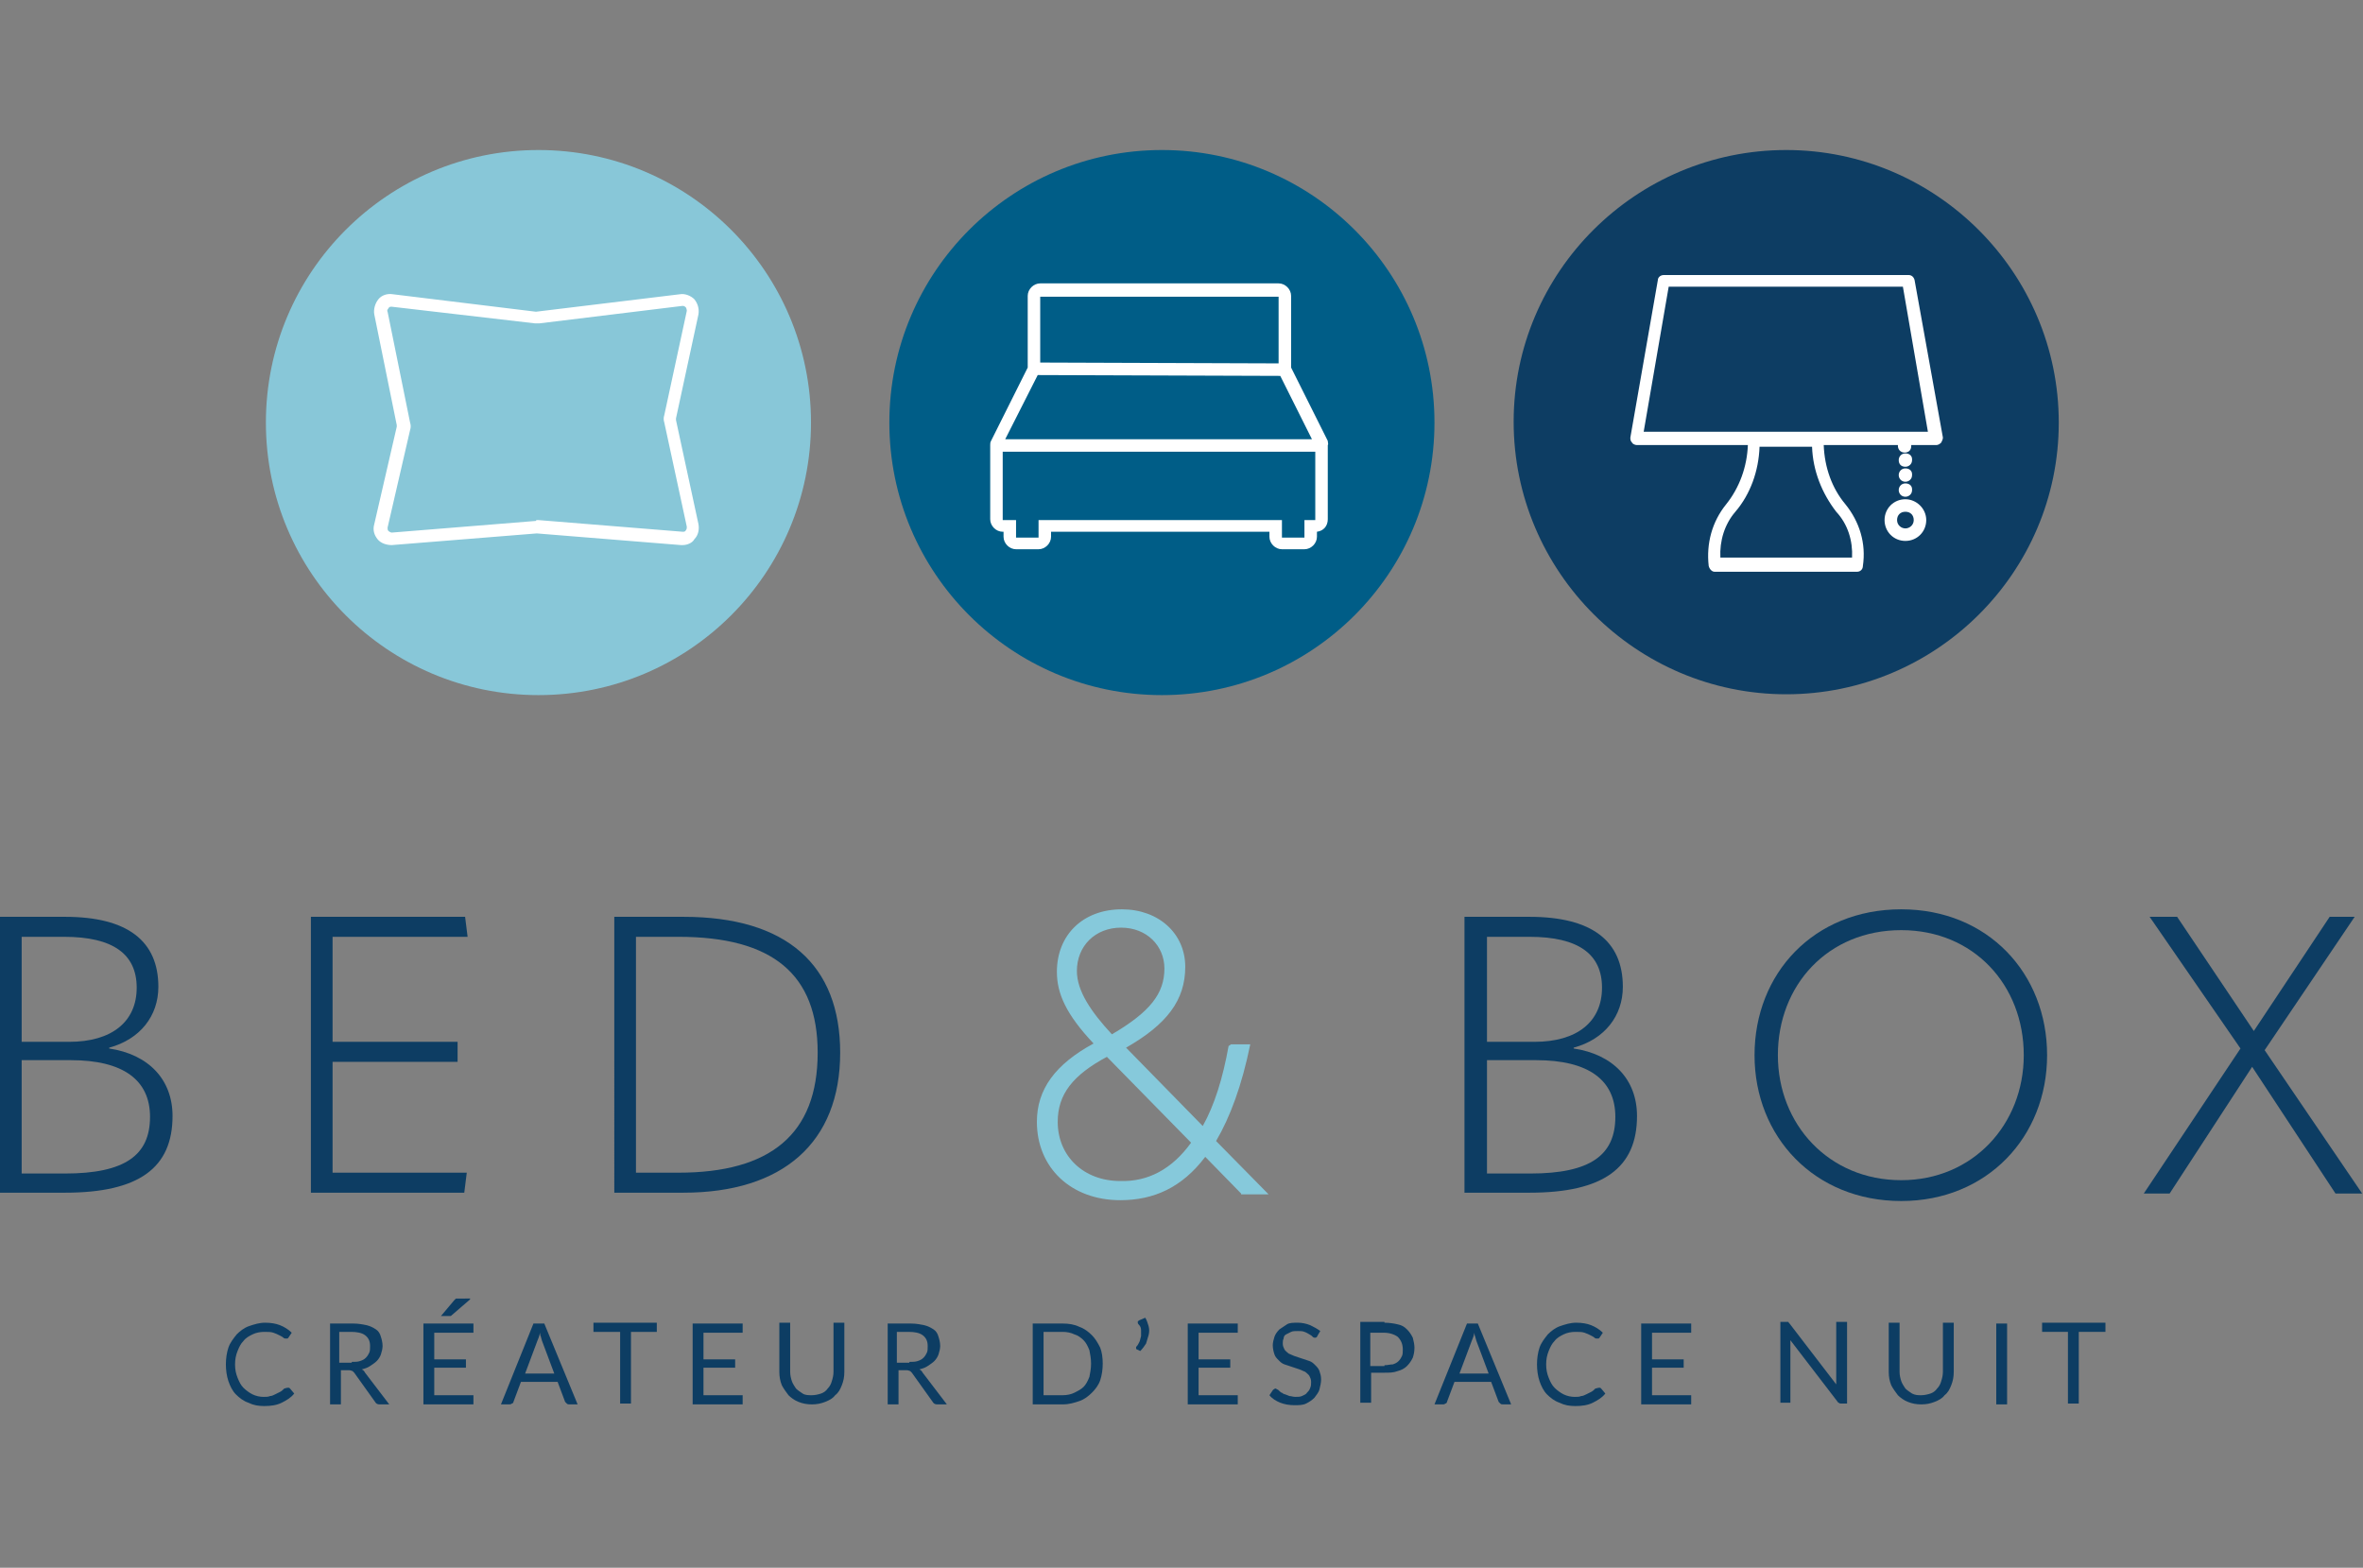 <?xml version="1.0" encoding="utf-8"?>
<!-- Generator: Adobe Illustrator 22.1.0, SVG Export Plug-In . SVG Version: 6.00 Build 0)  -->
<svg version="1.1" xmlns="http://www.w3.org/2000/svg" xmlns:xlink="http://www.w3.org/1999/xlink" x="0px" y="0px"
	 viewBox="0 0 283.5 188.1" style="enable-background:new 0 0 283.5 188.1;" xml:space="preserve">
<rect x="0" y="0" width="283.5" height="188.1" fill="#808080" stroke="none"/>
<style type="text/css">
	.st0{fill:#0D3D63;}
	.st1{fill:#86C9DB;}
	.st2{fill:#88C7D8;}
	.st3{fill:#FFFFFF;}
	.st4{fill:#005D87;}
</style>
<g id="Laag_1">
	<g>
		<g>
			<path class="st0" d="M0,110h7.8c7.5,0,11.2,2.9,11.2,8.4c0,3.5-2.2,6.3-5.9,7.3v0.1c4.7,0.7,7.6,3.7,7.6,8.1
				c0,6.2-4,9.2-12.9,9.2H0V110z M8.3,125c5.1,0,8.1-2.4,8.1-6.5c0-4-2.8-6.1-8.7-6.1H2.6V125H8.3z M7.8,140.8
				c7.2,0,10.2-2.2,10.2-6.8c0-4.4-3.2-6.8-9.5-6.8H2.6v13.6H7.8z"/>
			<path class="st0" d="M55.8,110l0.3,2.4H39.9V125h15v2.4h-15v13.3H56l-0.3,2.4H37.3V110H55.8z"/>
			<path class="st0" d="M73.7,110H82c12.4,0,18.8,5.8,18.8,16.3c0,10.8-6.9,16.8-18.8,16.8h-8.3V110z M81.4,140.7
				c11,0,16.7-4.6,16.7-14.4c0-9.4-5.4-13.9-16.7-13.9h-5.1v28.3H81.4z"/>
			<path class="st1" d="M148.9,143.2l-4.3-4.4c-2.8,3.7-6.2,5.2-10.2,5.2c-5.9,0-10-3.9-10-9.4c0-3.9,2.2-6.9,6.8-9.4
				c-3.3-3.5-4.4-6-4.4-8.6c0-4.4,3.1-7.5,7.8-7.5c4.4,0,7.6,2.9,7.6,6.9c0,4-2.2,6.9-7.1,9.7l9.2,9.4c1.4-2.5,2.4-5.7,3.1-9.6
				l0.3-0.2h2.3c-1,4.9-2.4,8.7-4.1,11.6l6.3,6.4H148.9z M142.9,137.1l-10.1-10.3c-4.1,2.2-5.9,4.5-5.9,7.8c0,4.1,3.1,7.1,7.5,7.1
				C137.7,141.8,140.6,140.3,142.9,137.1z M133.4,124.1L133.4,124.1c4.6-2.7,6.3-4.9,6.3-7.9c0-2.7-2.1-4.9-5.2-4.9
				c-3.1,0-5.3,2.2-5.3,5.2C129.2,118.9,130.9,121.4,133.4,124.1z"/>
			<path class="st0" d="M175.7,110h7.8c7.5,0,11.2,2.9,11.2,8.4c0,3.5-2.2,6.3-5.9,7.3v0.1c4.7,0.7,7.6,3.7,7.6,8.1
				c0,6.2-4,9.2-12.9,9.2h-7.8V110z M184.1,125c5.1,0,8.1-2.4,8.1-6.5c0-4-2.8-6.1-8.7-6.1h-5.1V125H184.1z M183.6,140.8
				c7.2,0,10.2-2.2,10.2-6.8c0-4.4-3.2-6.8-9.5-6.8h-5.9v13.6H183.6z"/>
			<path class="st0" d="M210.5,126.6c0-9.8,7.1-17.5,17.6-17.5c10.4,0,17.5,7.7,17.5,17.5c0,9.8-7.2,17.5-17.5,17.5
				C217.7,144.1,210.5,136.4,210.5,126.6z M242.8,126.6c0-8.4-6-15-14.7-15c-8.8,0-14.8,6.6-14.8,15c0,8.3,6.1,15,14.8,15
				C236.7,141.6,242.8,134.9,242.8,126.6z"/>
			<path class="st0" d="M268.8,125.8L257.9,110h3.3l9.2,13.7l9.1-13.7h3L271.7,126l11.7,17.2h-3.2l-10-15.2l-9.9,15.2h-3.1
				L268.8,125.8z"/>
		</g>
		<g>
			<path class="st0" d="M34.6,166.5c0.1,0,0.1,0,0.2,0.1l0.5,0.6c-0.4,0.5-0.9,0.8-1.5,1.1c-0.6,0.3-1.3,0.4-2.1,0.4
				c-0.7,0-1.3-0.1-1.9-0.4c-0.6-0.2-1.1-0.6-1.5-1c-0.4-0.4-0.7-1-0.9-1.6c-0.2-0.6-0.3-1.3-0.3-2c0-0.7,0.1-1.4,0.3-2
				c0.2-0.6,0.6-1.1,1-1.6c0.4-0.4,0.9-0.8,1.5-1c0.6-0.2,1.2-0.4,1.9-0.4c0.7,0,1.3,0.1,1.8,0.3c0.5,0.2,1,0.5,1.4,0.9l-0.4,0.6
				c0,0-0.1,0.1-0.1,0.1c0,0-0.1,0-0.2,0c-0.1,0-0.2,0-0.3-0.1c-0.1-0.1-0.3-0.2-0.5-0.3c-0.2-0.1-0.4-0.2-0.7-0.3
				c-0.3-0.1-0.6-0.1-1.1-0.1c-0.5,0-1,0.1-1.4,0.3c-0.4,0.2-0.8,0.4-1.1,0.8c-0.3,0.3-0.5,0.7-0.7,1.2c-0.2,0.5-0.3,1-0.3,1.6
				c0,0.6,0.1,1.1,0.3,1.6c0.2,0.5,0.4,0.9,0.7,1.2c0.3,0.3,0.7,0.6,1.1,0.8s0.9,0.3,1.3,0.3c0.3,0,0.6,0,0.8-0.1
				c0.2,0,0.4-0.1,0.6-0.2c0.2-0.1,0.4-0.2,0.6-0.3c0.2-0.1,0.3-0.2,0.5-0.4C34.4,166.5,34.5,166.5,34.6,166.5z"/>
			<path class="st0" d="M46.7,168.5h-1.2c-0.2,0-0.4-0.1-0.5-0.3l-2.5-3.5c-0.1-0.1-0.2-0.2-0.2-0.2c-0.1,0-0.2-0.1-0.4-0.1h-1v4.1
				h-1.3v-9.7h2.8c0.6,0,1.1,0.1,1.6,0.2c0.4,0.1,0.8,0.3,1.1,0.5c0.3,0.2,0.5,0.5,0.6,0.9c0.1,0.3,0.2,0.7,0.2,1.1
				c0,0.3-0.1,0.7-0.2,1s-0.3,0.6-0.5,0.8c-0.2,0.2-0.5,0.4-0.8,0.6c-0.3,0.2-0.6,0.3-1,0.4c0.2,0.1,0.3,0.2,0.4,0.4L46.7,168.5z
				 M42.2,163.4c0.4,0,0.7,0,1-0.1c0.3-0.1,0.5-0.2,0.7-0.4c0.2-0.2,0.3-0.4,0.4-0.6c0.1-0.2,0.1-0.5,0.1-0.8c0-0.6-0.2-1-0.6-1.3
				c-0.4-0.3-1-0.4-1.7-0.4h-1.4v3.7H42.2z"/>
			<path class="st0" d="M56.8,167.4l0,1.1h-6v-9.7h6v1.1h-4.7v3.2h3.8v1h-3.8v3.3H56.8z M56.4,155.9l-2.2,1.9
				c-0.1,0.1-0.1,0.1-0.2,0.1c-0.1,0-0.1,0-0.2,0h-0.9l1.6-1.9c0.1-0.1,0.2-0.2,0.2-0.2c0.1,0,0.2,0,0.3,0H56.4z"/>
			<path class="st0" d="M69.3,168.5h-1c-0.1,0-0.2,0-0.3-0.1c-0.1-0.1-0.1-0.1-0.2-0.2l-0.9-2.4h-4.4l-0.9,2.4
				c0,0.1-0.1,0.2-0.2,0.2c-0.1,0.1-0.2,0.1-0.3,0.1h-1l3.9-9.7h1.3L69.3,168.5z M66.5,164.8l-1.5-4c0-0.1-0.1-0.3-0.1-0.4
				c-0.1-0.2-0.1-0.3-0.1-0.5c-0.1,0.4-0.2,0.7-0.3,0.9l-1.5,4H66.5z"/>
			<path class="st0" d="M78.9,159.8h-3.2v8.6h-1.3v-8.6h-3.2v-1.1h7.6V159.8z"/>
			<path class="st0" d="M89.1,167.4l0,1.1h-6v-9.7h6v1.1h-4.7v3.2h3.8v1h-3.8v3.3H89.1z"/>
			<path class="st0" d="M97.4,167.4c0.4,0,0.8-0.1,1.1-0.2c0.3-0.1,0.6-0.3,0.8-0.6c0.2-0.2,0.4-0.5,0.5-0.9
				c0.1-0.3,0.2-0.7,0.2-1.1v-5.9h1.3v5.9c0,0.6-0.1,1.1-0.3,1.6c-0.2,0.5-0.4,0.9-0.8,1.2c-0.3,0.4-0.7,0.6-1.2,0.8
				c-0.5,0.2-1,0.3-1.6,0.3s-1.1-0.1-1.6-0.3c-0.5-0.2-0.9-0.5-1.2-0.8c-0.3-0.4-0.6-0.8-0.8-1.2c-0.2-0.5-0.3-1-0.3-1.6v-5.9h1.3
				v5.9c0,0.4,0.1,0.8,0.2,1.1c0.1,0.3,0.3,0.6,0.5,0.9c0.2,0.2,0.5,0.4,0.8,0.6C96.6,167.4,97,167.4,97.4,167.4z"/>
			<path class="st0" d="M113.6,168.5h-1.2c-0.2,0-0.4-0.1-0.5-0.3l-2.5-3.5c-0.1-0.1-0.2-0.2-0.2-0.2c-0.1,0-0.2-0.1-0.4-0.1h-1v4.1
				h-1.3v-9.7h2.8c0.6,0,1.1,0.1,1.6,0.2c0.4,0.1,0.8,0.3,1.1,0.5c0.3,0.2,0.5,0.5,0.6,0.9c0.1,0.3,0.2,0.7,0.2,1.1
				c0,0.3-0.1,0.7-0.2,1c-0.1,0.3-0.3,0.6-0.5,0.8c-0.2,0.2-0.5,0.4-0.8,0.6c-0.3,0.2-0.6,0.3-1,0.4c0.2,0.1,0.3,0.2,0.4,0.4
				L113.6,168.5z M109.1,163.4c0.4,0,0.7,0,1-0.1c0.3-0.1,0.5-0.2,0.7-0.4c0.2-0.2,0.3-0.4,0.4-0.6c0.1-0.2,0.1-0.5,0.1-0.8
				c0-0.6-0.2-1-0.6-1.3c-0.4-0.3-1-0.4-1.7-0.4h-1.4v3.7H109.1z"/>
			<path class="st0" d="M132.3,163.6c0,0.7-0.1,1.4-0.3,2c-0.2,0.6-0.6,1.1-1,1.5c-0.4,0.4-0.9,0.8-1.5,1c-0.6,0.2-1.2,0.4-2,0.4
				h-3.6v-9.7h3.6c0.7,0,1.4,0.1,2,0.4c0.6,0.2,1.1,0.6,1.5,1c0.4,0.4,0.7,0.9,1,1.5C132.2,162.2,132.3,162.9,132.3,163.6z
				 M130.9,163.6c0-0.6-0.1-1.1-0.2-1.6c-0.2-0.5-0.4-0.9-0.7-1.2s-0.7-0.6-1.1-0.7c-0.4-0.2-0.9-0.3-1.4-0.3h-2.3v7.6h2.3
				c0.5,0,1-0.1,1.4-0.3c0.4-0.2,0.8-0.4,1.1-0.7s0.5-0.7,0.7-1.2C130.8,164.7,130.9,164.2,130.9,163.6z"/>
			<path class="st0" d="M137.4,158.1c0.2,0.3,0.3,0.7,0.4,1c0.1,0.4,0.1,0.7,0,1.1c-0.1,0.3-0.2,0.7-0.3,1c-0.2,0.3-0.4,0.6-0.7,0.9
				l-0.4-0.2c-0.1,0-0.1-0.1-0.1-0.2c0-0.1,0-0.1,0.1-0.2c0.1-0.1,0.2-0.3,0.3-0.5c0.1-0.2,0.1-0.4,0.2-0.7c0-0.2,0-0.5,0-0.7
				c0-0.3-0.1-0.5-0.3-0.7c-0.1-0.1-0.1-0.2-0.1-0.3c0-0.1,0.1-0.1,0.2-0.2L137.4,158.1z"/>
			<path class="st0" d="M148.5,167.4l0,1.1h-6v-9.7h6v1.1h-4.7v3.2h3.8v1h-3.8v3.3H148.5z"/>
			<path class="st0" d="M158.1,160.2c0,0.1-0.1,0.1-0.1,0.2c0,0-0.1,0.1-0.2,0.1c-0.1,0-0.2,0-0.3-0.1c-0.1-0.1-0.2-0.2-0.4-0.3
				c-0.2-0.1-0.3-0.2-0.6-0.3c-0.2-0.1-0.5-0.1-0.8-0.1c-0.3,0-0.6,0-0.8,0.1c-0.2,0.1-0.4,0.2-0.6,0.3c-0.2,0.1-0.3,0.3-0.3,0.5
				c-0.1,0.2-0.1,0.4-0.1,0.6c0,0.3,0.1,0.5,0.2,0.7c0.1,0.2,0.3,0.3,0.5,0.5c0.2,0.1,0.5,0.2,0.7,0.3c0.3,0.1,0.6,0.2,0.9,0.3
				c0.3,0.1,0.6,0.2,0.9,0.3c0.3,0.1,0.5,0.3,0.7,0.5c0.2,0.2,0.4,0.4,0.5,0.7c0.1,0.3,0.2,0.6,0.2,1c0,0.4-0.1,0.8-0.2,1.2
				c-0.1,0.4-0.4,0.7-0.6,1c-0.3,0.3-0.6,0.5-1,0.7c-0.4,0.2-0.9,0.2-1.4,0.2c-0.6,0-1.2-0.1-1.7-0.3c-0.5-0.2-1-0.5-1.3-0.9
				l0.4-0.6c0,0,0.1-0.1,0.1-0.1c0.1,0,0.1-0.1,0.2-0.1c0.1,0,0.1,0,0.2,0.1c0.1,0,0.2,0.1,0.3,0.2c0.1,0.1,0.2,0.2,0.3,0.2
				c0.1,0.1,0.3,0.2,0.4,0.2c0.2,0.1,0.3,0.1,0.5,0.2c0.2,0,0.4,0.1,0.7,0.1c0.3,0,0.6,0,0.8-0.1c0.2-0.1,0.5-0.2,0.6-0.4
				c0.2-0.2,0.3-0.3,0.4-0.6c0.1-0.2,0.1-0.5,0.1-0.7c0-0.3-0.1-0.5-0.2-0.7c-0.1-0.2-0.3-0.3-0.5-0.5c-0.2-0.1-0.5-0.2-0.7-0.3
				c-0.3-0.1-0.6-0.2-0.9-0.3c-0.3-0.1-0.6-0.2-0.9-0.3c-0.3-0.1-0.5-0.3-0.7-0.5c-0.2-0.2-0.4-0.4-0.5-0.7
				c-0.1-0.3-0.2-0.7-0.2-1.1c0-0.3,0.1-0.7,0.2-1c0.1-0.3,0.3-0.6,0.6-0.9c0.3-0.2,0.6-0.4,0.9-0.6s0.8-0.2,1.3-0.2
				c0.5,0,1,0.1,1.5,0.3c0.4,0.2,0.8,0.4,1.2,0.7L158.1,160.2z"/>
			<path class="st0" d="M166.1,158.7c0.6,0,1.2,0.1,1.6,0.2c0.5,0.1,0.8,0.3,1.1,0.6c0.3,0.3,0.5,0.6,0.7,1c0.1,0.4,0.2,0.8,0.2,1.2
				c0,0.5-0.1,0.9-0.2,1.2c-0.2,0.4-0.4,0.7-0.7,1c-0.3,0.3-0.7,0.5-1.1,0.6c-0.5,0.2-1,0.2-1.6,0.2h-1.6v3.6h-1.3v-9.7H166.1z
				 M166.1,163.8c0.4,0,0.7-0.1,1-0.1c0.3-0.1,0.5-0.2,0.7-0.4c0.2-0.2,0.3-0.4,0.4-0.6c0.1-0.2,0.1-0.5,0.1-0.8
				c0-0.6-0.2-1.1-0.6-1.5c-0.4-0.3-1-0.5-1.7-0.5h-1.6v4H166.1z"/>
			<path class="st0" d="M181.3,168.5h-1c-0.1,0-0.2,0-0.3-0.1c-0.1-0.1-0.1-0.1-0.2-0.2l-0.9-2.4h-4.4l-0.9,2.4
				c0,0.1-0.1,0.2-0.2,0.2c-0.1,0.1-0.2,0.1-0.3,0.1h-1l3.9-9.7h1.3L181.3,168.5z M178.6,164.8l-1.5-4c0-0.1-0.1-0.3-0.1-0.4
				c-0.1-0.2-0.1-0.3-0.1-0.5c-0.1,0.4-0.2,0.7-0.3,0.9l-1.5,4H178.6z"/>
			<path class="st0" d="M191.9,166.5c0.1,0,0.1,0,0.2,0.1l0.5,0.6c-0.4,0.5-0.9,0.8-1.5,1.1c-0.6,0.3-1.3,0.4-2.1,0.4
				c-0.7,0-1.3-0.1-1.9-0.4c-0.6-0.2-1.1-0.6-1.5-1c-0.4-0.4-0.7-1-0.9-1.6c-0.2-0.6-0.3-1.3-0.3-2c0-0.7,0.1-1.4,0.3-2
				c0.2-0.6,0.6-1.1,1-1.6c0.4-0.4,0.9-0.8,1.5-1c0.6-0.2,1.2-0.4,1.9-0.4c0.7,0,1.3,0.1,1.8,0.3c0.5,0.2,1,0.5,1.4,0.9l-0.4,0.6
				c0,0-0.1,0.1-0.1,0.1c0,0-0.1,0-0.2,0c-0.1,0-0.2,0-0.3-0.1c-0.1-0.1-0.3-0.2-0.5-0.3c-0.2-0.1-0.4-0.2-0.7-0.3
				c-0.3-0.1-0.6-0.1-1.1-0.1c-0.5,0-1,0.1-1.4,0.3c-0.4,0.2-0.8,0.4-1.1,0.8c-0.3,0.3-0.5,0.7-0.7,1.2c-0.2,0.5-0.3,1-0.3,1.6
				c0,0.6,0.1,1.1,0.3,1.6s0.4,0.9,0.7,1.2c0.3,0.3,0.7,0.6,1.1,0.8c0.4,0.2,0.9,0.3,1.3,0.3c0.3,0,0.6,0,0.8-0.1
				c0.2,0,0.4-0.1,0.6-0.2c0.2-0.1,0.4-0.2,0.6-0.3c0.2-0.1,0.3-0.2,0.5-0.4C191.8,166.5,191.8,166.5,191.9,166.5z"/>
			<path class="st0" d="M202.9,167.4l0,1.1h-6v-9.7h6v1.1h-4.7v3.2h3.8v1h-3.8v3.3H202.9z"/>
			<path class="st0" d="M221.6,158.7v9.7h-0.7c-0.1,0-0.2,0-0.3-0.1c-0.1,0-0.1-0.1-0.2-0.2l-5.6-7.3c0,0.1,0,0.2,0,0.3
				c0,0.1,0,0.2,0,0.3v6.9h-1.2v-9.7h0.7c0.1,0,0.1,0,0.1,0c0,0,0.1,0,0.1,0c0,0,0.1,0,0.1,0.1c0,0,0.1,0.1,0.1,0.1l5.6,7.3
				c0-0.1,0-0.2,0-0.3c0-0.1,0-0.2,0-0.3v-6.9H221.6z"/>
			<path class="st0" d="M230.5,167.4c0.4,0,0.8-0.1,1.1-0.2c0.3-0.1,0.6-0.3,0.8-0.6c0.2-0.2,0.4-0.5,0.5-0.9
				c0.1-0.3,0.2-0.7,0.2-1.1v-5.9h1.3v5.9c0,0.6-0.1,1.1-0.3,1.6c-0.2,0.5-0.4,0.9-0.8,1.2c-0.3,0.4-0.7,0.6-1.2,0.8
				c-0.5,0.2-1,0.3-1.6,0.3c-0.6,0-1.1-0.1-1.6-0.3c-0.5-0.2-0.9-0.5-1.2-0.8c-0.3-0.4-0.6-0.8-0.8-1.2c-0.2-0.5-0.3-1-0.3-1.6v-5.9
				h1.3v5.9c0,0.4,0.1,0.8,0.2,1.1c0.1,0.3,0.3,0.6,0.5,0.9c0.2,0.2,0.5,0.4,0.8,0.6C229.8,167.4,230.1,167.4,230.5,167.4z"/>
			<path class="st0" d="M240.8,168.5h-1.3v-9.7h1.3V168.5z"/>
			<path class="st0" d="M252.6,159.8h-3.2v8.6h-1.3v-8.6H245v-1.1h7.6V159.8z"/>
		</g>
		<g>
			<g>
				<g>
					<circle class="st2" cx="64.6" cy="50.7" r="32.7"/>
				</g>
			</g>
			<g>
				<g>
					<path class="st3" d="M81.9,65.4c-0.1,0-0.1,0-0.2,0l-17.3-1.4l-17.4,1.4c-0.6,0-1.3-0.2-1.7-0.7c-0.4-0.5-0.6-1.1-0.4-1.8
						l2.7-11.7c0-0.1,0-0.1,0-0.2l-2.7-13.3c-0.1-0.6,0.1-1.3,0.5-1.8c0.4-0.5,1.1-0.7,1.7-0.6l17.2,2.1l17.3-2.1
						c0.6-0.1,1.3,0.2,1.7,0.6c0.4,0.5,0.6,1.1,0.5,1.8l-2.7,12.5c0,0.1,0,0.1,0,0.2l2.7,12.5c0.1,0.6,0,1.3-0.5,1.8
						C83.1,65.1,82.5,65.4,81.9,65.4z M64.4,62.4c0.1,0,0.1,0,0.2,0l17.3,1.4l0,0c0.2,0,0.3,0,0.4-0.2c0.1-0.1,0.1-0.3,0.1-0.4
						l-2.7-12.5c-0.1-0.3-0.1-0.6,0-0.9l2.7-12.5c0-0.2-0.1-0.4-0.1-0.4c-0.1-0.1-0.2-0.2-0.4-0.2l-17.2,2.1c-0.2,0-0.3,0-0.5,0
						L47,36.8c-0.2,0-0.3,0-0.4,0.2c-0.1,0.1-0.2,0.3-0.1,0.4l2.7,13.3c0.1,0.3,0.1,0.6,0,0.9l-2.7,11.7c0,0.2,0,0.3,0.1,0.4
						c0.1,0.1,0.3,0.2,0.4,0.2l17.3-1.4C64.3,62.4,64.4,62.4,64.4,62.4z"/>
				</g>
			</g>
			<g>
				<g>
					<g>
						<path class="st0" d="M214.3,83.3c-18,0-32.7-14.7-32.7-32.7S196.3,18,214.3,18S247,32.7,247,50.7S232.3,83.3,214.3,83.3z"/>
					</g>
				</g>
			</g>
			<g>
				<g>
					<g>
						<path class="st3" d="M229.7,33.6c-0.1-0.4-0.4-0.6-0.7-0.6h-29.4c-0.4,0-0.7,0.3-0.7,0.6l-3.3,18.9c0,0.2,0,0.4,0.2,0.6
							c0.1,0.2,0.4,0.3,0.6,0.3h13.3c-0.1,2.6-1,5.1-2.6,7.1c-1.7,2.1-2.4,4.7-2.1,7.4c0.1,0.4,0.4,0.7,0.7,0.7h17.1
							c0.4,0,0.7-0.3,0.7-0.7c0.4-2.7-0.4-5.3-2.1-7.4c-1.6-1.9-2.5-4.4-2.6-7.1h8.9c0,0,0,0.1,0,0.1c0,0.4,0.3,0.8,0.8,0.8
							s0.8-0.3,0.8-0.8v-0.1c0,0,0,0,0,0h3c0.2,0,0.4-0.1,0.6-0.3c0.1-0.2,0.2-0.4,0.2-0.6L229.7,33.6z M222.2,66.9h-15.8
							c-0.1-2,0.5-4,1.8-5.5c1.8-2.1,2.8-4.9,2.9-7.8h6.3c0.1,2.9,1.2,5.6,2.9,7.8C221.7,62.9,222.3,64.9,222.2,66.9z M197.2,51.8
							l3-17.4h28.1l3,17.4H197.2z"/>
					</g>
				</g>
				<g>
					<g>
						<path class="st3" d="M228.6,59.9c-1.4,0-2.5,1.1-2.5,2.5s1.1,2.5,2.5,2.5s2.5-1.1,2.5-2.5S229.9,59.9,228.6,59.9z M228.6,63.4
							c-0.5,0-1-0.4-1-1s0.4-1,1-1s1,0.4,1,1S229.1,63.4,228.6,63.4z"/>
					</g>
				</g>
				<g>
					<g>
						<path class="st3" d="M228.6,56c0.4,0,0.8-0.3,0.8-0.8v-0.1c0-0.4-0.3-0.7-0.8-0.7s-0.8,0.4-0.8,0.8
							C227.8,55.7,228.1,56,228.6,56z"/>
					</g>
				</g>
				<g>
					<g>
						<path class="st3" d="M228.6,57.8c0.4,0,0.8-0.3,0.8-0.8v-0.1c0-0.4-0.3-0.7-0.8-0.7s-0.8,0.4-0.8,0.8S228.1,57.8,228.6,57.8z"
							/>
					</g>
				</g>
				<g>
					<g>
						<path class="st3" d="M228.6,59.6c0.4,0,0.8-0.3,0.8-0.8v-0.1c0-0.4-0.3-0.7-0.8-0.7s-0.8,0.4-0.8,0.8
							C227.8,59.2,228.1,59.6,228.6,59.6z"/>
					</g>
				</g>
			</g>
			<g>
				<circle class="st4" cx="139.4" cy="50.7" r="32.7"/>
			</g>
			<g>
				<path class="st3" d="M159.3,52.9l-4.4-8.8v-8.6c0-0.8-0.7-1.5-1.5-1.5h-28.6c-0.8,0-1.5,0.7-1.5,1.5v8.6l-4.3,8.6l-0.1,0.2
					c-0.1,0.2-0.1,0.3-0.1,0.5v8.9c0,0.8,0.7,1.5,1.5,1.5h0.1v0.6c0,0.8,0.7,1.5,1.5,1.5h2.7c0.8,0,1.5-0.7,1.5-1.5v-0.6h26.2v0.6
					c0,0.8,0.7,1.5,1.5,1.5h2.7c0.8,0,1.5-0.7,1.5-1.5v-0.6c0.8-0.1,1.3-0.7,1.3-1.5v-8.9C159.4,53.3,159.3,53.1,159.3,52.9z
					 M124.8,35.6h28.6v8l-28.6-0.1V35.6z M124.5,45l29.1,0.1l3.8,7.6h-36.8L124.5,45z M156.5,62.4v2.1h-2.7v-2.1h-29.2v2.1h-2.7
					v-2.1h-1.6l0-8.2h37.5l0,8.2H156.5z"/>
			</g>
		</g>
	</g>
</g>
<g id="Laag_2">
</g>
</svg>
